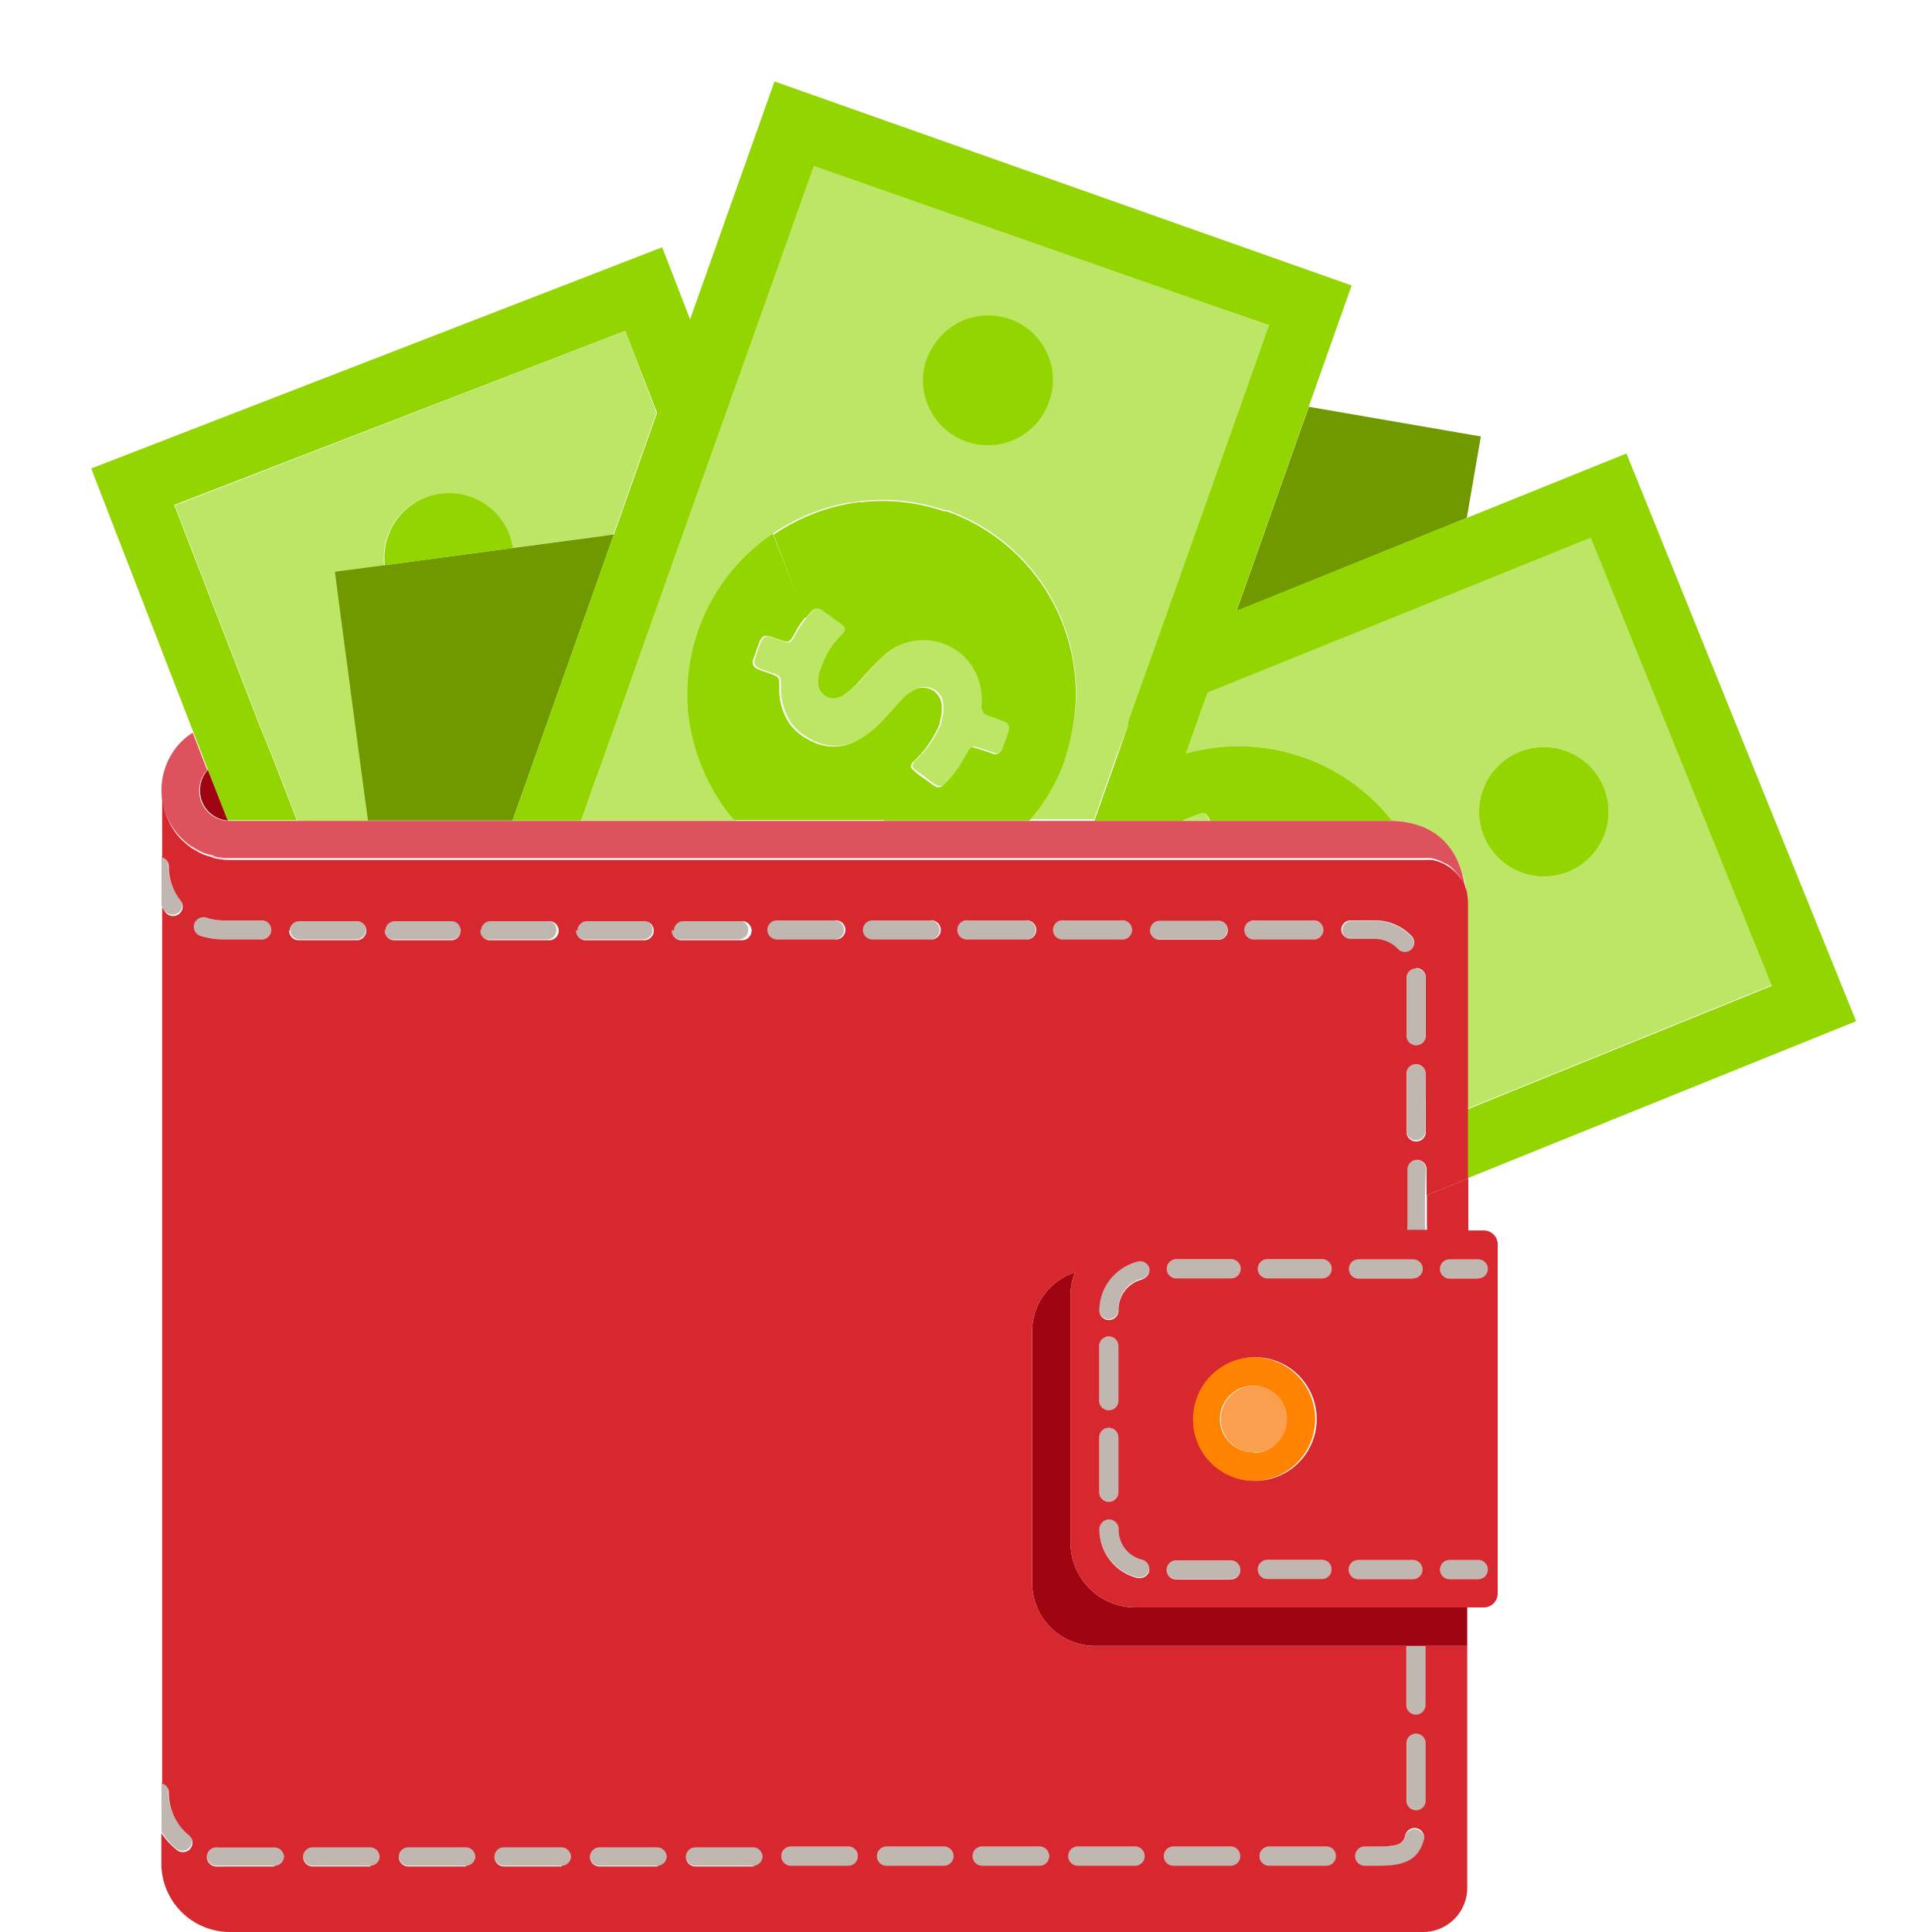 <svg id="Layer_1" data-name="Layer 1" xmlns="http://www.w3.org/2000/svg" width="125" height="125" viewBox="0 0 125 125"><defs><style>.cls-1{fill:none;}.cls-2{fill:#a00410;}.cls-3{fill:#d7282f;}.cls-4{fill:#bfb7b0;}.cls-5{fill:#ff8300;}.cls-6{fill:#f99f4e;}.cls-7{fill:#dd525d;}.cls-8{fill:#709900;}.cls-9{fill:#bee666;}.cls-10{fill:#231f20;}.cls-11{fill:#93d500;}</style></defs><title>MSFCU 26560 - Icons</title><path class="cls-1" d="M92.33,55.57l.18,0Z"/><path class="cls-1" d="M94.7,57.3a1.65,1.65,0,0,0-.18-.32A1.65,1.65,0,0,1,94.7,57.3Z"/><path class="cls-1" d="M94.86,57.81a3,3,0,0,0-.14-.45A2.15,2.15,0,0,1,94.86,57.81Z"/><path class="cls-1" d="M94.93,58.43h0a3,3,0,0,0-.05-.54,3.1,3.1,0,0,1,.05.54Z"/><path class="cls-2" d="M12.44,54.83a4.43,4.43,0,0,1-.59-.48A5.38,5.38,0,0,0,12.44,54.83Z"/><path class="cls-2" d="M10.57,52.13a5,5,0,0,1-.11-.88A4.47,4.47,0,0,1,11.71,48a4.47,4.47,0,0,0-.46,5.64A4.65,4.65,0,0,1,10.57,52.13Z"/><path class="cls-2" d="M89.85,53.09Z"/><path class="cls-2" d="M11.79,54.3h0l0,0Z"/><path class="cls-2" d="M14,55.48c-.13,0-.25-.08-.37-.12C13.75,55.4,13.87,55.45,14,55.48Z"/><path class="cls-2" d="M13.45,49.8a2,2,0,0,0-.51,1.39,1.94,1.94,0,0,0,2,1.9l-.17,0Z"/><path class="cls-2" d="M11.79,54.3a3.75,3.75,0,0,1-.51-.61A3.75,3.75,0,0,0,11.79,54.3Z"/><path class="cls-2" d="M13.18,55.22a3.67,3.67,0,0,1-.52-.27A3.67,3.67,0,0,0,13.18,55.22Z"/><path class="cls-2" d="M11.75,48a4.38,4.38,0,0,1,.62-.52A4.38,4.38,0,0,0,11.75,48Z"/><path class="cls-3" d="M92.57,55.63h0Z"/><path class="cls-3" d="M94.52,57a1.86,1.86,0,0,0-.21-.28C94.38,56.79,94.46,56.87,94.52,57Z"/><path class="cls-4" d="M79.64,119.47H75.92a.62.62,0,0,0-.62.62.62.62,0,0,0,.62.62h3.72a.61.61,0,0,0,.61-.62A.61.61,0,0,0,79.64,119.47Z"/><path class="cls-4" d="M61.07,119.47H57.36a.62.62,0,0,0-.62.62.62.62,0,0,0,.62.62h3.71a.62.62,0,0,0,.62-.62A.62.62,0,0,0,61.07,119.47Z"/><path class="cls-4" d="M81.21,60.78h3.71a.62.62,0,1,0,0-1.23H81.21a.62.62,0,1,0,0,1.23Z"/><path class="cls-4" d="M67,60.17a.61.61,0,0,0-.62-.62H62.64a.62.62,0,1,0,0,1.23h3.71A.61.61,0,0,0,67,60.17Z"/><path class="cls-4" d="M85.82,119.47H82.11a.62.62,0,0,0-.62.62.62.62,0,0,0,.62.62h3.71a.62.62,0,0,0,.62-.62A.61.61,0,0,0,85.82,119.47Z"/><path class="cls-4" d="M67.26,119.47H63.55a.61.61,0,0,0-.62.62.62.62,0,0,0,.62.62h3.71a.62.62,0,0,0,.62-.62A.62.62,0,0,0,67.26,119.47Z"/><path class="cls-4" d="M73.45,119.47H69.73a.61.61,0,0,0-.61.62.61.61,0,0,0,.61.62h3.72a.62.62,0,0,0,.62-.62A.62.62,0,0,0,73.45,119.47Z"/><path class="cls-4" d="M68.83,60.78h3.71a.62.62,0,1,0,0-1.23H68.83a.62.62,0,1,0,0,1.23Z"/><path class="cls-4" d="M75,60.78h3.71a.62.62,0,1,0,0-1.23H75a.62.62,0,1,0,0,1.23Z"/><path class="cls-4" d="M91.63,112.17a.62.62,0,0,0-.62.62v3.71a.62.62,0,1,0,1.24,0v-3.71A.62.62,0,0,0,91.63,112.17Z"/><path class="cls-4" d="M91,110.31a.62.62,0,1,0,1.24,0V106.6s0-.07,0-.11H91s0,.07,0,.11Z"/><path class="cls-4" d="M11.16,59.18a.67.67,0,0,0,.38-.13.62.62,0,0,0,.11-.87A3.52,3.52,0,0,1,10.88,56a.6.6,0,0,0-.43-.58V58.6a4,4,0,0,0,.22.34A.63.63,0,0,0,11.16,59.18Z"/><path class="cls-4" d="M87.39,60.78h1.53a2.07,2.07,0,0,1,1.51.65.6.6,0,0,0,.45.19.58.58,0,0,0,.42-.17.61.61,0,0,0,0-.87,3.27,3.27,0,0,0-2.4-1H87.39a.62.62,0,0,0,0,1.23Z"/><path class="cls-4" d="M30.13,119.47H26.42a.62.62,0,0,0-.62.62.62.62,0,0,0,.62.62h3.71a.62.62,0,0,0,.62-.62A.62.62,0,0,0,30.13,119.47Z"/><path class="cls-4" d="M16.85,60.78a.62.62,0,1,0,0-1.23H14.47a3.55,3.55,0,0,1-1.12-.18A.62.62,0,1,0,13,60.55a5,5,0,0,0,1.5.23Z"/><path class="cls-4" d="M60.79,60.17a.62.62,0,0,0-.62-.62H56.45a.62.62,0,1,0,0,1.23h3.72A.61.61,0,0,0,60.79,60.17Z"/><path class="cls-4" d="M29.84,60.17a.61.61,0,0,0-.61-.62H25.51a.62.62,0,1,0,0,1.23h3.72A.61.61,0,0,0,29.84,60.17Z"/><path class="cls-4" d="M23.66,60.17a.62.62,0,0,0-.62-.62H19.32a.62.62,0,0,0,0,1.23H23A.61.61,0,0,0,23.66,60.17Z"/><path class="cls-4" d="M91,63.28V67a.62.62,0,0,0,1.24,0V63.28a.62.62,0,0,0-1.24,0Z"/><path class="cls-4" d="M11.4,119.6a.57.57,0,0,0,.39.14.61.61,0,0,0,.39-1.09,3.59,3.59,0,0,1-1.3-2.77.6.6,0,0,0-.43-.58v3.21A4.69,4.69,0,0,0,11.4,119.6Z"/><path class="cls-4" d="M91.69,118.37a.61.61,0,0,0-.76.42c-.18.59-.59.68-2,.68H88.3a.62.62,0,0,0-.62.62.62.62,0,0,0,.62.62h.62c1.28,0,2.73,0,3.19-1.57A.62.62,0,0,0,91.69,118.37Z"/><path class="cls-4" d="M17.75,119.47H14.47l-.36,0a.62.62,0,1,0-.13,1.23,3.91,3.91,0,0,0,.49,0h3.28a.62.62,0,0,0,.62-.62A.61.61,0,0,0,17.75,119.47Z"/><path class="cls-4" d="M23.94,119.47H20.23a.62.62,0,0,0-.62.62.62.62,0,0,0,.62.62h3.71a.62.62,0,0,0,.62-.62A.62.62,0,0,0,23.94,119.47Z"/><path class="cls-4" d="M48.69,119.47H45a.62.62,0,0,0-.62.62.62.62,0,0,0,.62.62h3.71a.62.62,0,0,0,.62-.62A.61.61,0,0,0,48.69,119.47Z"/><path class="cls-4" d="M54.6,60.17a.62.62,0,0,0-.62-.62H50.27a.62.62,0,1,0,0,1.23H54A.61.61,0,0,0,54.6,60.17Z"/><path class="cls-4" d="M48.41,60.17a.62.62,0,0,0-.62-.62H44.08a.62.62,0,1,0,0,1.23h3.71A.61.61,0,0,0,48.41,60.17Z"/><path class="cls-4" d="M54.88,119.47H51.17a.62.62,0,0,0-.62.62.62.62,0,0,0,.62.62h3.71a.62.62,0,0,0,.62-.62A.61.61,0,0,0,54.88,119.47Z"/><path class="cls-4" d="M36,60.17a.61.61,0,0,0-.62-.62H31.7a.62.62,0,1,0,0,1.23h3.71A.61.61,0,0,0,36,60.17Z"/><path class="cls-4" d="M36.32,119.47H32.61a.61.61,0,0,0-.62.62.62.62,0,0,0,.62.62h3.71a.62.62,0,0,0,.62-.62A.62.62,0,0,0,36.32,119.47Z"/><path class="cls-4" d="M42.22,60.17a.62.62,0,0,0-.62-.62H37.89a.62.62,0,1,0,0,1.23H41.6A.61.61,0,0,0,42.22,60.17Z"/><path class="cls-4" d="M42.51,119.47H38.79a.62.62,0,0,0-.62.62.62.62,0,0,0,.62.62h3.72a.62.62,0,0,0,.62-.62A.62.62,0,0,0,42.51,119.47Z"/><path class="cls-2" d="M92.25,104H73.46a4.2,4.2,0,0,1-4.2-4.19v-16a4.08,4.08,0,0,1,.29-1.49,4,4,0,0,0-2.77,3.83v16.28a4.07,4.07,0,0,0,4.07,4.06H94.93V104Z"/><path class="cls-4" d="M71.74,91.24a.61.61,0,0,0,.62-.61V87.09a.62.62,0,0,0-1.24,0v3.54A.61.61,0,0,0,71.74,91.24Z"/><path class="cls-4" d="M79.63,100.92H76.1a.62.62,0,1,0,0,1.24h3.53a.62.62,0,1,0,0-1.24Z"/><path class="cls-4" d="M85.52,100.92H82a.62.62,0,1,0,0,1.24h3.53a.62.62,0,1,0,0-1.24Z"/><path class="cls-4" d="M73.89,100.86a2,2,0,0,1-1.53-2v0a.61.61,0,0,0-.62-.6.63.63,0,0,0-.62.63,3.23,3.23,0,0,0,2.48,3.16l.15,0a.62.62,0,0,0,.14-1.22Z"/><path class="cls-4" d="M71.74,97.14a.62.62,0,0,0,.62-.62V93a.62.62,0,0,0-1.24,0v3.54A.62.62,0,0,0,71.74,97.14Z"/><path class="cls-4" d="M95.64,81.47H93.79a.61.61,0,0,0-.62.62h0a.62.62,0,0,0,.62.62h1.85a.62.62,0,0,0,.62-.62A.62.62,0,0,0,95.64,81.47Z"/><path class="cls-4" d="M85.54,81.47H82a.62.62,0,0,0-.62.62h0a.62.62,0,0,0,.62.62h3.54a.62.62,0,0,0,.62-.62h0A.62.62,0,0,0,85.54,81.47Z"/><path class="cls-4" d="M79.65,81.47H76.11a.62.62,0,0,0-.62.62h0a.62.62,0,0,0,.62.62h3.54a.62.62,0,0,0,.62-.62h0A.62.62,0,0,0,79.65,81.47Z"/><path class="cls-4" d="M73.62,81.56a3.15,3.15,0,0,0-1.14.53,3.23,3.23,0,0,0-1.36,2.64.62.62,0,0,0,.62.62.63.63,0,0,0,.62-.63,2,2,0,0,1,1.55-2,.62.62,0,0,0,.46-.67s0,0,0-.07A.61.61,0,0,0,73.62,81.56Z"/><path class="cls-4" d="M91.43,81.47H87.89a.61.61,0,0,0-.61.62h0a.61.61,0,0,0,.61.62h3.54a.62.62,0,0,0,.62-.62h0A.62.62,0,0,0,91.43,81.47Z"/><path class="cls-4" d="M91.41,100.92H87.88a.62.62,0,0,0,0,1.24h3.53a.62.62,0,0,0,0-1.24Z"/><path class="cls-4" d="M95.64,100.92H93.79a.62.62,0,1,0,0,1.24h1.85a.62.62,0,0,0,0-1.24Z"/><path class="cls-5" d="M85.09,91.81a4,4,0,1,0-4,4A4,4,0,0,0,85.09,91.81Zm-4,2.15a2.15,2.15,0,1,1,2.14-2.15A2.15,2.15,0,0,1,81.14,94Z"/><path class="cls-6" d="M81.14,89.67a2.15,2.15,0,1,0,2.14,2.14A2.14,2.14,0,0,0,81.14,89.67Z"/><path class="cls-7" d="M11.71,48l0,0Z"/><path class="cls-7" d="M12.52,47.39l-.15.09.15-.09Z"/><path class="cls-7" d="M93.8,56.22l-.11-.08Z"/><polygon class="cls-7" points="92.07 55.57 92.07 55.57 92.07 55.57 92.07 55.57"/><path class="cls-7" d="M92.92,55.75l0,0Z"/><path class="cls-7" d="M92.7,55.67h0Z"/><path class="cls-7" d="M93.24,55.89l-.08,0Z"/><path class="cls-7" d="M93.52,56l-.1-.06Z"/><polygon class="cls-7" points="94.52 56.97 94.52 56.98 94.52 56.98 94.52 56.97"/><polygon class="cls-7" points="92.51 55.61 92.51 55.61 92.51 55.61 92.51 55.61"/><path class="cls-7" d="M94.72,57.36s0,0,0-.06S94.71,57.34,94.72,57.36Z"/><path class="cls-7" d="M94.88,57.89s0-.06,0-.08S94.87,57.86,94.88,57.89Z"/><path class="cls-7" d="M94.06,56.43,94,56.35Z"/><path class="cls-7" d="M94.22,56.6a.34.34,0,0,1,.08.09A.34.34,0,0,0,94.22,56.6Z"/><path class="cls-7" d="M12.66,55a2.39,2.39,0,0,0-.22-.12A2.39,2.39,0,0,1,12.66,55Z"/><path class="cls-7" d="M14,55.48a4.33,4.33,0,0,0,.89.09,5.16,5.16,0,0,1-.8-.08Z"/><path class="cls-7" d="M13.63,55.36a3.36,3.36,0,0,1-.45-.14A3.36,3.36,0,0,0,13.63,55.36Z"/><path class="cls-7" d="M11.85,54.35l-.06-.05Z"/><path class="cls-2" d="M10.57,52.13a4.65,4.65,0,0,0,.68,1.54l0,0a3.75,3.75,0,0,0,.51.61h0l0,0A4.46,4.46,0,0,1,10.57,52.13Z"/><path class="cls-3" d="M11.28,53.69l0,0Z"/><polygon class="cls-3" points="11.79 54.3 11.79 54.3 11.79 54.3 11.79 54.3"/><path class="cls-7" d="M10.46,51.26a4.93,4.93,0,0,0,.11.87,4.46,4.46,0,0,0,1.2,2.15A4.47,4.47,0,0,1,10.46,51.26Z"/><polygon class="cls-8" points="94.9 33.51 95.81 28.24 84.68 26.32 80 39.54 94.9 33.51"/><path class="cls-9" d="M77.09,52.81l-.55.22-.11.06h1.81C78,52.49,77.85,52.5,77.09,52.81Z"/><polygon class="cls-10" points="94.93 76.24 120.09 66.07 94.93 76.24 94.93 76.24"/><rect class="cls-10" x="94.93" y="76.24"/><path class="cls-9" d="M40.45,21.4,11.31,32.7l5.42,14,1,2.48,1.52,3.92h4.6l-.53-3.92L23,46.69,21.66,37l3.2-.42a4.18,4.18,0,0,1,8-2.12,4,4,0,0,1,.24,1l6.58-.88,2.79-7.87Z"/><polygon class="cls-8" points="33.14 35.46 24.86 36.57 21.66 36.99 22.95 46.69 23.28 49.17 23.81 53.09 33.16 53.09 34.55 49.17 35.43 46.69 36.64 43.28 39.72 34.58 33.14 35.46"/><path class="cls-9" d="M54.86,32.56Z"/><path class="cls-9" d="M92.07,55.57h0a3.13,3.13,0,0,1,.44,0h0A3.13,3.13,0,0,0,92.07,55.57Z"/><polygon class="cls-9" points="92.51 55.61 92.51 55.61 92.51 55.61 92.51 55.61"/><polygon class="cls-9" points="94.93 58.43 94.93 58.43 94.93 58.43 94.93 58.43"/><polygon class="cls-9" points="94.93 58.43 94.93 58.43 94.93 58.43 94.93 58.43 94.93 71.73 94.93 71.73 94.93 58.43"/><path class="cls-9" d="M90.15,53.11h0c4.9.21,4.78,5.31,4.78,5.32h0S95.05,53.32,90.15,53.11Z"/><path class="cls-9" d="M90,48.67v0Z"/><path class="cls-9" d="M90.06,53.1h0Z"/><path class="cls-9" d="M94.93,71.73l19.71-8-11.72-29-8.85,3.58L78.13,44.81l-.67,1.88-.73,2.06A12.63,12.63,0,0,1,90.06,53.1h.09c4.9.21,4.78,5.32,4.78,5.32Zm3.41-23.1A4.19,4.19,0,1,1,96,54.09,4.2,4.2,0,0,1,98.34,48.63Z"/><path class="cls-9" d="M50,34.53a12.63,12.63,0,0,1,4.83-2h0c.29,0,.58-.08.88-.11A12.36,12.36,0,0,1,61.1,33l.17,0a12.53,12.53,0,0,1,8.3,10.67,12.08,12.08,0,0,1-.08,2.94,13.43,13.43,0,0,1-.37,1.76c-.07.22-.12.45-.2.67,0,0,0,0,0,.05a12.29,12.29,0,0,1-2.3,3.92h4.16l.33-.93,1.06-3L73,46.9l.07-.21,1.8-5.06,5.68-16,1.61-4.55L52.65,10.61,47,26.64l-2.14,6L44.38,34l-3.51,9.91-1,2.82L39,49.17l-.49,1.38-.9,2.54h10c-.09-.11-.2-.21-.29-.32a12.77,12.77,0,0,1-2-3.6,13.07,13.07,0,0,1-.63-2.48c0-.31-.07-.61-.1-.93a12.55,12.55,0,0,1,.7-5,12.34,12.34,0,0,1,1.55-3A12.51,12.51,0,0,1,50,34.53M67.88,26a4.19,4.19,0,1,1-7.9-2.8,4.25,4.25,0,0,1,.57-1A4.18,4.18,0,0,1,67.88,26Z"/><path class="cls-9" d="M65.06,46.69l0,0c-.35-.12-.69-.26-1-.37a.68.68,0,0,1-.29-.17.63.63,0,0,1-.17-.53A4,4,0,0,0,63,43.18a3.69,3.69,0,0,0-.59-.74,3.78,3.78,0,0,0-5.21,0,21,21,0,0,0-1.6,1.67,4.85,4.85,0,0,1-1,.87,1.08,1.08,0,0,1-.43.16,1,1,0,0,1-1.18-1,2.2,2.2,0,0,1,.1-.72c0-.11.07-.21.1-.31a2.56,2.56,0,0,1,.11-.24,5.17,5.17,0,0,1,1.18-1.79,1.09,1.09,0,0,0,.22-.29c.06-.16,0-.28-.27-.47s-.5-.36-.75-.55l-.42-.3a.49.49,0,0,0-.72.08c-.13.14-.25.29-.36.43a6.53,6.53,0,0,0-.67,1c-.37.68-.38.68-1.09.43-1-.35-1-.37-1.35.54l-.19.56a.88.88,0,0,0-.07.38l.07.17a1,1,0,0,0,.37.23l.64.23c.64.22.63.23.64.91a4,4,0,0,0,.64,2.31,3.44,3.44,0,0,0,1.13,1,3.75,3.75,0,0,0,.49.25,3.13,3.13,0,0,0,2.51,0,5.13,5.13,0,0,0,1.22-.76,5.3,5.3,0,0,0,.6-.56c.43-.43.82-.91,1.24-1.35a3.29,3.29,0,0,1,.78-.66,1.21,1.21,0,0,1,1.9,1,2.73,2.73,0,0,1-.13,1,.61.61,0,0,0,0,.11,2.71,2.71,0,0,1-.17.39,2.12,2.12,0,0,1-.11.21,6.74,6.74,0,0,1-1.33,1.77l0,0a.91.91,0,0,0-.24.3c-.05.15,0,.28.29.47s.69.5,1,.74.62.33,1-.09a6.91,6.91,0,0,0,1.07-1.44l.22-.36c.2-.39.27-.49.53-.43l.34.1.77.26a.48.48,0,0,0,.69-.3c.07-.17.13-.35.19-.52s.14-.4.2-.6A.46.46,0,0,0,65.06,46.69Z"/><path class="cls-11" d="M101.48,56.4A4.19,4.19,0,1,0,96,54.09,4.2,4.2,0,0,0,101.48,56.4Z"/><path class="cls-11" d="M32.9,34.45a4.18,4.18,0,0,0-8,2.12l8.28-1.11A4,4,0,0,0,32.9,34.45Z"/><path class="cls-11" d="M62.53,28.57A4.19,4.19,0,0,0,67.88,26a4.18,4.18,0,0,0-7.33-3.85,4.25,4.25,0,0,0-.57,1A4.19,4.19,0,0,0,62.53,28.57Z"/><rect class="cls-11" x="94.93" y="71.73" height="4.51"/><path class="cls-11" d="M12.58,47.36l-.06,0h0Z"/><path class="cls-11" d="M94.93,76.24l25.16-10.17L105.23,29.34,94.9,33.51l-14.9,6,4.68-13.22,2.77-7.82L50.11,5.27,44.65,20.66,42.84,16,5.9,30.31l6.62,17.08.06,0-.06,0,.93,2.41,1.27,3.27.17,0h4.32l-1.52-3.92-1-2.48-5.42-14L40.45,21.4l2.06,5.31-2.79,7.87-3.08,8.7-1.21,3.41-.88,2.48-1.39,3.92H37.6l.9-2.54L39,49.17l.88-2.48,1-2.82L44.38,34l.45-1.27,2.14-6,5.68-16L82.11,21.05,80.5,25.6l-5.68,16L73,46.69,73,46.9l-.8,2.27-1.06,3-.33.93h5.67l.11-.06.55-.22c.76-.31.89-.32,1.15.28H90.06a12.63,12.63,0,0,0-13.33-4.35l.73-2.06.67-1.88,15.94-6.45,8.85-3.58,11.72,29-19.71,8Z"/><path class="cls-11" d="M57.22,53.09H66.6a12.29,12.29,0,0,0,2.3-3.92s0,0,0-.05c.08-.22.13-.45.2-.67a13.43,13.43,0,0,0,.37-1.76,12.08,12.08,0,0,0,.08-2.94,12.53,12.53,0,0,0-8.3-10.67l-.17,0a12.36,12.36,0,0,0-5.32-.59c-.3,0-.59.06-.88.11h0a12.63,12.63,0,0,0-4.83,2L52.13,40c.11-.14.23-.29.36-.43a.49.49,0,0,1,.72-.08l.42.3c.25.19.51.36.75.55s.33.31.27.47a1.09,1.09,0,0,1-.22.29,5.17,5.17,0,0,0-1.18,1.79,2.56,2.56,0,0,0-.11.24c0,.1-.07.2-.1.31a2.2,2.2,0,0,0-.1.72,1,1,0,0,0,1.18,1,1.08,1.08,0,0,0,.43-.16,4.85,4.85,0,0,0,1-.87,21,21,0,0,1,1.6-1.67,3.78,3.78,0,0,1,5.21,0,3.69,3.69,0,0,1,.59.74,4,4,0,0,1,.56,2.42.63.63,0,0,0,.17.53.68.68,0,0,0,.29.17c.36.11.7.25,1,.37l0,0a.46.46,0,0,1,.28.63c-.06.2-.13.4-.2.6s-.12.35-.19.52a.48.48,0,0,1-.69.3l-.77-.26-.34-.1c-.26-.06-.33,0-.53.43l-.22.36a6.91,6.91,0,0,1-1.07,1.44c-.41.42-.56.42-1,.09s-.71-.49-1-.74-.34-.32-.29-.47a.91.91,0,0,1,.24-.3l0,0a6.74,6.74,0,0,0,1.33-1.77,2.12,2.12,0,0,0,.11-.21,2.71,2.71,0,0,0,.17-.39.61.61,0,0,1,0-.11,2.73,2.73,0,0,0,.13-1,1.21,1.21,0,0,0-1.9-1,3.29,3.29,0,0,0-.78.66c-.42.44-.81.92-1.24,1.35a5.3,5.3,0,0,1-.6.56,5.13,5.13,0,0,1-1.22.76,3.13,3.13,0,0,1-2.51,0,3.75,3.75,0,0,1-.49-.25,3.44,3.44,0,0,1-1.13-1,4,4,0,0,1-.64-2.31c0-.68,0-.69-.64-.91l-.64-.23a1,1,0,0,1-.37-.23l-.07-.17a.88.88,0,0,1,.07-.38L49,41.9c.33-.91.37-.89,1.35-.54.71.25.72.25,1.09-.43a6.53,6.53,0,0,1,.67-1L50,34.53a12.51,12.51,0,0,0-3.25,3.2,12.34,12.34,0,0,0-1.55,3,12.55,12.55,0,0,0-.7,5c0,.32.06.62.1.93a13.07,13.07,0,0,0,.63,2.48,12.77,12.77,0,0,0,2,3.6c.09.11.2.21.29.32h9.66"/><path class="cls-7" d="M90.15,53.11H14.89a1.94,1.94,0,0,1-2-1.9,2,2,0,0,1,.51-1.39l-.93-2.41-.15.09a4.38,4.38,0,0,0-.62.52l0,0a4.47,4.47,0,0,0-1.25,3.22,5,5,0,0,0,.11.88,4.93,4.93,0,0,1-.11-.87h0a4.47,4.47,0,0,0,1.31,3l0,0,.06.05a4.43,4.43,0,0,0,.59.48,2.39,2.39,0,0,1,.22.12,3.67,3.67,0,0,0,.52.27,3.36,3.36,0,0,0,.45.14c.12,0,.24.09.37.12h0a4.71,4.71,0,0,0,.85.09H92.07a3.13,3.13,0,0,1,.44,0h0l.06,0h0a2.68,2.68,0,0,1,.93.35l.06,0a2.55,2.55,0,0,1,.38.29l0,0a3.92,3.92,0,0,1,.34.37c.06.08.13.16.18.24l0,0h0a1.65,1.65,0,0,1,.18.32s0,0,0,.06a3,3,0,0,1,.14.45s0,0,0,.08a3,3,0,0,1,.05.54S95.05,53.32,90.15,53.11Z"/><polygon class="cls-3" points="10.46 51.25 10.46 51.26 10.46 51.25 10.46 51.25"/><polygon class="cls-3" points="92.25 77.33 91.01 77.83 91.01 77.83 92.25 77.33 92.25 77.33"/><polygon class="cls-3" points="50.85 55.83 50.85 55.83 50.85 55.84 50.85 55.83"/><path class="cls-4" d="M91.63,68.85a.62.62,0,0,0-.62.62v3.71s0,.08,0,.12a.62.62,0,0,0,1.22-.12V69.47A.62.62,0,0,0,91.63,68.85Z"/><path class="cls-4" d="M92.25,75.66a.62.62,0,1,0-1.24,0v3.71a.6.6,0,0,0,0,.24H92.2a.6.6,0,0,0,0-.24v-2h0Z"/><path class="cls-3" d="M14,55.48h.09a5.16,5.16,0,0,0,.8.08A4.33,4.33,0,0,1,14,55.48Z"/><path class="cls-3" d="M14.89,55.57a5.16,5.16,0,0,1-.8-.08,5.16,5.16,0,0,0,.8.08h0Z"/><rect class="cls-3" x="76.17" y="55.57" width="5.65"/><rect class="cls-3" x="91.1" y="55.57" width="0.44"/><rect class="cls-3" x="74.32" y="55.57" width="1.86"/><rect class="cls-3" x="89.65" y="54.11" height="2.91" transform="translate(-1.86 3.12) rotate(-1.97)"/><rect class="cls-3" x="81.83" y="55.57" width="6.37"/><rect class="cls-3" x="20.17" y="55.57" width="3.96"/><rect class="cls-3" x="30.05" y="55.57" width="2.24"/><rect class="cls-3" x="24.14" y="55.57" width="5.91"/><rect class="cls-3" x="64.11" y="55.57" width="4.66"/><rect class="cls-3" x="68.77" y="55.57" width="1.11"/><polygon class="cls-3" points="63.7 55.57 63.7 55.57 64.11 55.57 64.11 55.57 63.7 55.57"/><polygon class="cls-3" points="49.58 55.57 49.58 55.57 50.44 55.57 50.44 55.57 49.58 55.57"/><rect class="cls-3" x="36.72" y="55.57" width="1.51"/><rect class="cls-3" x="41.31" y="55.57" width="2.54"/><polygon class="cls-3" points="94.93 58.43 94.93 58.43 94.93 58.43 94.93 58.43"/><polygon class="cls-3" points="94.93 58.43 94.93 58.43 94.93 58.43 94.93 58.43 94.93 58.43"/><path class="cls-3" d="M94.06,56.43l.16.17Z"/><path class="cls-3" d="M92.53,55.62h0l.16,0-.1,0Z"/><path class="cls-3" d="M94.31,56.69h0a2.09,2.09,0,0,1,.22.28h0C94.46,56.87,94.38,56.79,94.31,56.69Z"/><path class="cls-3" d="M94,56.35l-.15-.13Z"/><path class="cls-3" d="M93.69,56.14l-.17-.1Z"/><path class="cls-3" d="M92.88,55.73l-.18-.06Z"/><path class="cls-3" d="M93.42,56l-.18-.09Z"/><path class="cls-3" d="M93.16,55.85l-.24-.1Z"/><polygon class="cls-3" points="94.52 56.98 94.52 56.98 94.52 56.98 94.52 56.98"/><path class="cls-3" d="M96,79.61h-1V76.24h0l-2.68,1.09v2a.6.6,0,0,1,0,.24H91.06a.6.6,0,0,1,0-.24V77.83l-4,1.62h0l4-1.62V75.66a.62.62,0,1,1,1.24,0v1.67l2.68-1.09V58.43h0a3.1,3.1,0,0,0-.05-.54s0-.06,0-.08a2.15,2.15,0,0,0-.14-.45s0,0,0-.06a1.65,1.65,0,0,0-.18-.32h0a2.09,2.09,0,0,0-.22-.28h0a2.81,2.81,0,0,0-1.74-1.06l.1,0-.16,0h0a3.13,3.13,0,0,0-.44,0H14.89a4.33,4.33,0,0,1-.89-.09c-.13,0-.25-.08-.37-.12a3.36,3.36,0,0,1-.45-.14,3.67,3.67,0,0,1-.52-.27,2.39,2.39,0,0,0-.22-.12,5.38,5.38,0,0,1-.59-.48l-.06-.05h0a3.75,3.75,0,0,1-.51-.61l0,0a4.47,4.47,0,0,1-.79-2.42s0-.08,0-.12v4.25a.6.6,0,0,1,.43.58,3.52,3.52,0,0,0,.77,2.22.62.62,0,0,1-.11.87.67.67,0,0,1-.38.13.63.63,0,0,1-.49-.24,4,4,0,0,1-.22-.34v56.7a.6.6,0,0,1,.43.58,3.59,3.59,0,0,0,1.3,2.77.61.61,0,0,1-.39,1.09.57.57,0,0,1-.39-.14,4.69,4.69,0,0,1-1-1.09v2.06A4.44,4.44,0,0,0,14.89,125H92.07a2.86,2.86,0,0,0,2.86-2.86V106.49h-2.7s0,.07,0,.11v3.71a.62.62,0,1,1-1.24,0V106.6s0-.07,0-.11H70.85a4.07,4.07,0,0,1-4.07-4.06V86.15a4,4,0,0,1,2.77-3.83,4.08,4.08,0,0,0-.29,1.49v16a4.2,4.2,0,0,0,4.2,4.19H96a.9.9,0,0,0,.9-.9V80.51A.9.9,0,0,0,96,79.61ZM12.57,59.76a.63.63,0,0,1,.78-.39,3.55,3.55,0,0,0,1.12.18h2.38a.62.62,0,1,1,0,1.23H14.47a5,5,0,0,1-1.5-.23A.62.62,0,0,1,12.57,59.76Zm5.18,61H14.47a3.91,3.91,0,0,1-.49,0,.62.62,0,1,1,.13-1.23l.36,0h3.28a.61.61,0,0,1,.62.62A.62.62,0,0,1,17.75,120.71Zm1-60.54a.61.61,0,0,1,.61-.62H23a.62.62,0,1,1,0,1.23H19.32A.61.61,0,0,1,18.71,60.17Zm5.23,60.54H20.23a.62.62,0,0,1-.62-.62.62.62,0,0,1,.62-.62h3.71a.62.62,0,0,1,.62.62A.62.62,0,0,1,23.94,120.71Zm.95-60.54a.62.62,0,0,1,.62-.62h3.72a.62.62,0,0,1,0,1.23H25.51A.61.61,0,0,1,24.89,60.17Zm5.24,60.54H26.42a.62.62,0,0,1-.62-.62.62.62,0,0,1,.62-.62h3.71a.62.62,0,0,1,.62.62A.62.62,0,0,1,30.13,120.71Zm.95-60.54a.62.62,0,0,1,.62-.62h3.71a.62.62,0,1,1,0,1.23H31.7A.61.61,0,0,1,31.08,60.17Zm5.24,60.54H32.61a.62.62,0,0,1-.62-.62.61.61,0,0,1,.62-.62h3.71a.62.62,0,0,1,.62.62A.62.62,0,0,1,36.32,120.71Zm1-60.54a.62.62,0,0,1,.62-.62H41.6a.62.62,0,1,1,0,1.23H37.89A.61.61,0,0,1,37.27,60.17Zm5.24,60.54H38.79a.62.62,0,0,1-.62-.62.62.62,0,0,1,.62-.62h3.72a.62.62,0,0,1,.62.62A.62.62,0,0,1,42.51,120.71Zm1-60.54a.62.62,0,0,1,.62-.62h3.71a.62.62,0,1,1,0,1.23H44.08A.61.61,0,0,1,43.46,60.17Zm5.23,60.54H45a.62.62,0,0,1-.62-.62.62.62,0,0,1,.62-.62h3.71a.61.61,0,0,1,.62.62A.62.62,0,0,1,48.69,120.71ZM91,112.79a.62.62,0,0,1,1.24,0v3.71a.62.62,0,1,1-1.24,0Zm-2.71,6.68h.62c1.42,0,1.83-.09,2-.68a.62.62,0,1,1,1.18.35c-.46,1.57-1.91,1.57-3.19,1.57H88.3a.62.62,0,0,1-.62-.62A.62.62,0,0,1,88.3,119.47Zm-6.19,0h3.71a.61.61,0,0,1,.62.62.62.62,0,0,1-.62.62H82.11a.62.62,0,0,1-.62-.62A.62.62,0,0,1,82.11,119.47Zm-6.19,0h3.72a.61.61,0,0,1,.61.62.61.61,0,0,1-.61.62H75.92a.62.62,0,0,1-.62-.62A.62.62,0,0,1,75.92,119.47Zm-6.19,0h3.72a.62.62,0,0,1,.62.62.62.62,0,0,1-.62.62H69.73a.61.61,0,0,1-.61-.62A.61.61,0,0,1,69.73,119.47ZM50.85,55.83h0Zm-1.2,4.34a.61.61,0,0,1,.62-.62H54a.62.62,0,1,1,0,1.23H50.27A.61.61,0,0,1,49.65,60.17Zm5.23,60.54H51.17a.62.62,0,0,1-.62-.62.62.62,0,0,1,.62-.62h3.71a.61.61,0,0,1,.62.62A.62.62,0,0,1,54.88,120.71Zm.95-60.54a.62.62,0,0,1,.62-.62h3.72a.62.62,0,1,1,0,1.23H56.45A.61.61,0,0,1,55.83,60.17Zm5.24,60.54H57.36a.62.62,0,0,1-.62-.62.62.62,0,0,1,.62-.62h3.71a.62.62,0,0,1,.62.62A.62.62,0,0,1,61.07,120.71Zm6.19-1.24a.62.62,0,0,1,.62.62.62.62,0,0,1-.62.62H63.55a.62.62,0,0,1-.62-.62.61.61,0,0,1,.62-.62Zm-.91-58.69H62.64a.62.62,0,1,1,0-1.23h3.71a.62.62,0,1,1,0,1.23Zm25.9,12v.37A.62.62,0,0,1,91,73.3s0-.07,0-.12V69.47a.62.62,0,0,1,1.24,0Zm-.62-10.15a.62.62,0,0,1,.62.62V67A.62.62,0,0,1,91,67V63.28A.62.62,0,0,1,91.63,62.66ZM81.21,59.55h3.71a.62.62,0,1,1,0,1.23H81.21a.62.62,0,1,1,0-1.23Zm-.94,22.54h0a.62.62,0,0,1-.62.62H76.11a.62.62,0,0,1-.62-.62h0a.62.62,0,0,1,.62-.62h3.54A.62.62,0,0,1,80.27,82.09ZM68.83,60.78a.62.62,0,1,1,0-1.23h3.71a.62.62,0,1,1,0,1.23Zm2.91,30.46a.61.61,0,0,1-.62-.61V87.09a.62.62,0,0,1,1.24,0v3.54A.61.61,0,0,1,71.74,91.24ZM72.36,93v3.54a.62.62,0,1,1-1.24,0V93a.62.62,0,0,1,1.24,0Zm2,8.63a.62.62,0,0,1-.6.47l-.15,0a3.23,3.23,0,0,1-2.48-3.16.63.63,0,0,1,.62-.63.61.61,0,0,1,.62.6v0a2,2,0,0,0,1.53,2A.62.62,0,0,1,74.35,101.61Zm-.44-18.85a2,2,0,0,0-1.55,2,.63.63,0,0,1-.62.63.62.62,0,0,1-.62-.62,3.23,3.23,0,0,1,1.36-2.64,3.15,3.15,0,0,1,1.14-.53.61.61,0,0,1,.74.46s0,0,0,.07A.62.62,0,0,1,73.91,82.76Zm.49-22.59a.62.62,0,0,1,.62-.62h3.71a.62.62,0,1,1,0,1.23H75A.61.61,0,0,1,74.4,60.17Zm5.23,42H76.1a.62.62,0,1,1,0-1.24h3.53a.62.62,0,1,1,0,1.24ZM77.19,91.81a4,4,0,1,1,4,4A3.95,3.95,0,0,1,77.19,91.81Zm8.33,10.35H82a.62.62,0,1,1,0-1.24h3.53a.62.62,0,1,1,0,1.24Zm.64-20.07a.62.62,0,0,1-.62.62H82a.62.62,0,0,1-.62-.62h0a.62.62,0,0,1,.62-.62h3.54a.62.62,0,0,1,.62.62Zm.62-21.92a.61.61,0,0,1,.61-.62h1.53a3.27,3.27,0,0,1,2.4,1,.61.61,0,0,1,0,.87.58.58,0,0,1-.42.17.6.6,0,0,1-.45-.19,2.07,2.07,0,0,0-1.51-.65H87.39A.61.61,0,0,1,86.78,60.17Zm4.63,42H87.88a.62.62,0,0,1,0-1.24h3.53a.62.62,0,0,1,0,1.24Zm0-19.45H87.89a.61.61,0,0,1-.61-.62h0a.61.61,0,0,1,.61-.62h3.54a.62.62,0,0,1,.62.62h0A.62.62,0,0,1,91.43,82.71Zm4.21,19.45H93.79a.62.62,0,1,1,0-1.24h1.85a.62.62,0,0,1,0,1.24Zm0-19.45H93.79a.62.62,0,0,1-.62-.62h0a.61.61,0,0,1,.62-.62h1.85a.62.62,0,0,1,.62.62A.62.62,0,0,1,95.64,82.71Z"/><polygon class="cls-3" points="94.52 56.98 94.52 56.97 94.52 56.97 94.52 56.98 94.52 56.98"/><path class="cls-3" d="M92.51,55.61Z"/><polygon class="cls-3" points="91.55 55.57 91.55 55.57 92.07 55.57 92.07 55.57 91.55 55.57"/><rect class="cls-3" x="38.24" y="55.57" width="2.11"/><rect class="cls-3" x="40.83" y="55.08" height="0.96" transform="translate(-20.54 24.13) rotate(-26.57)"/><rect class="cls-3" x="43.85" y="55.57" width="5.73"/><rect class="cls-3" x="69.88" y="55.57" width="4.44"/><rect class="cls-3" x="35.34" y="55.57" width="1.38"/><rect class="cls-3" x="32.29" y="55.57" width="0.24"/><polygon class="cls-3" points="58.18 55.57 58.18 55.57 63.7 55.57 63.7 55.57 58.18 55.57"/><rect class="cls-3" x="52.6" y="54.48" height="2.18" transform="translate(-19.3 29.39) rotate(-26.57)"/><polygon class="cls-3" points="50.44 55.57 50.44 55.57 50.9 55.57 50.9 55.57 50.44 55.57"/><rect class="cls-3" x="50.9" y="55.57" width="0.61"/><rect class="cls-3" x="53.69" y="55.57" width="4.49"/><rect class="cls-3" x="15.69" y="55.57" width="4.49"/><rect class="cls-3" x="32.52" y="55.57" width="2.82"/></svg>